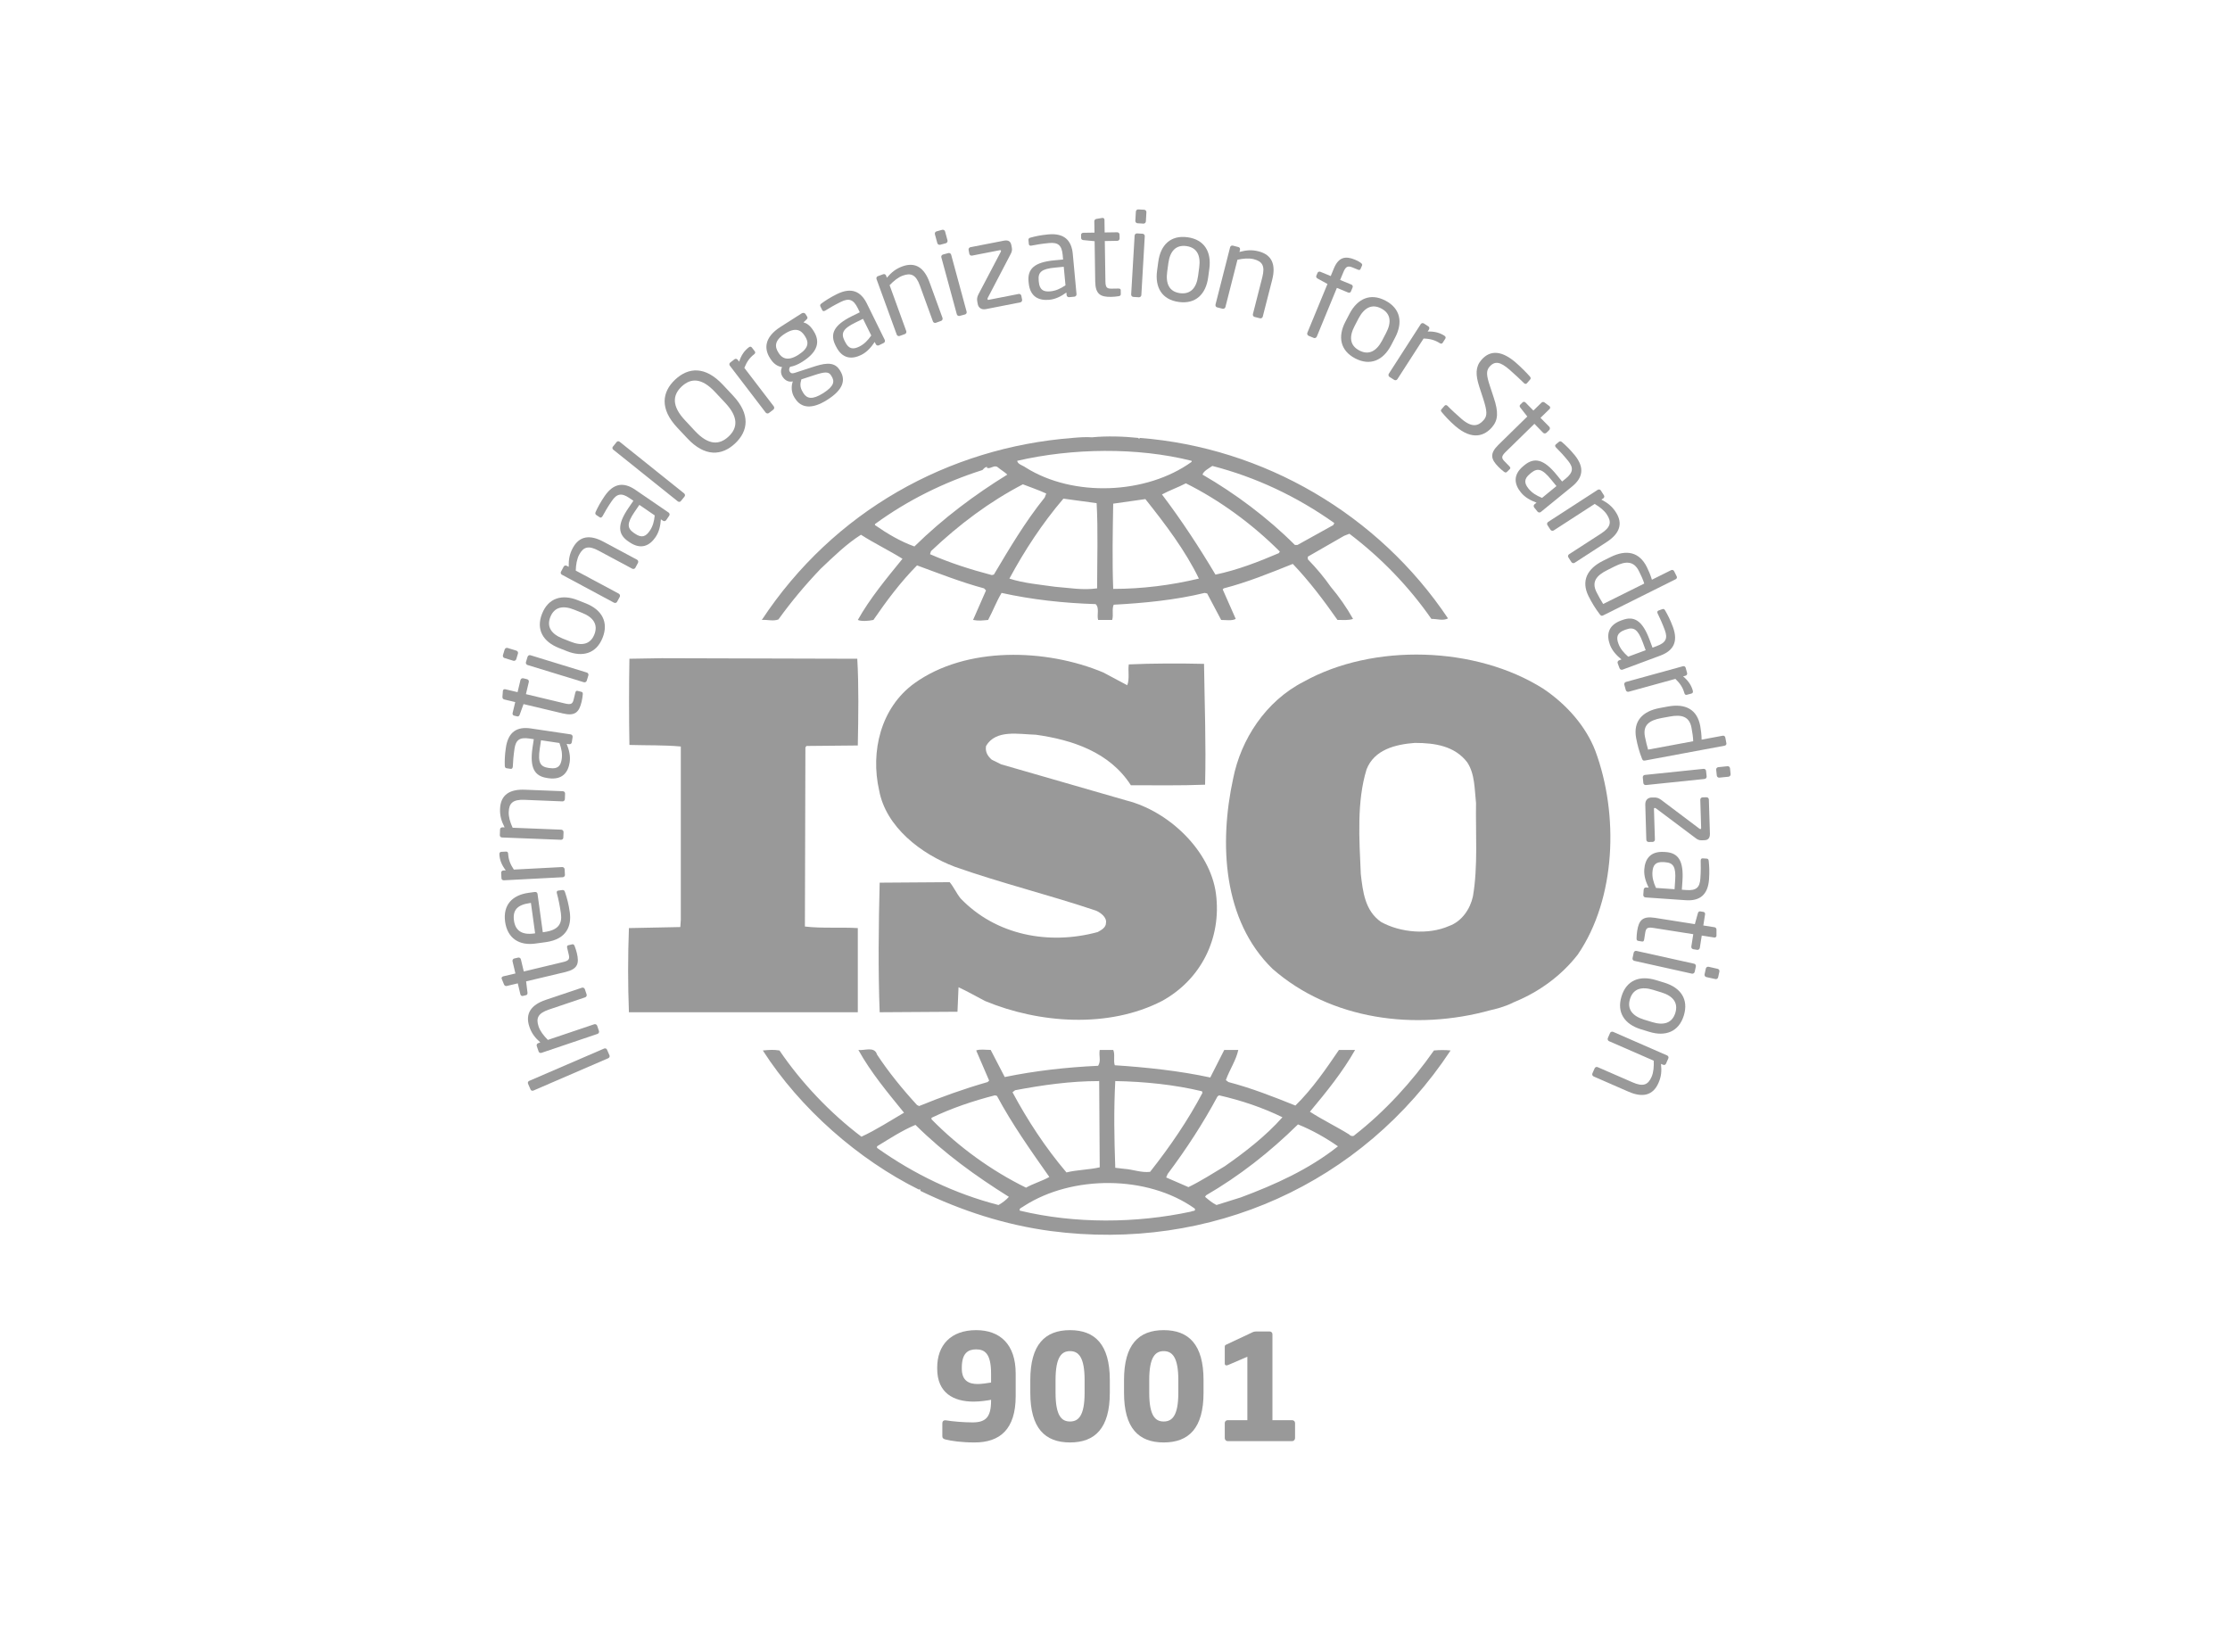 <svg width="108" height="80" viewBox="0 0 108 80" fill="none" xmlns="http://www.w3.org/2000/svg">
<mask id="mask0_555_872" style="mask-type:luminance" maskUnits="userSpaceOnUse" x="0" y="0" width="108" height="80">
<path d="M0.667 0H107.334V80H0.667V0Z" fill="white"/>
</mask>
<g mask="url(#mask0_555_872)">
<path d="M71.334 43.414C71.207 44.007 70.806 44.624 70.176 44.847C69.172 45.289 67.815 45.167 66.885 44.65C66.105 44.105 66.005 43.193 65.904 42.328C65.828 40.625 65.705 38.822 66.182 37.264C66.556 36.299 67.587 36.051 68.519 35.979C69.5 35.979 70.452 36.128 71.058 36.918C71.435 37.485 71.411 38.227 71.485 38.894C71.459 40.301 71.585 41.98 71.334 43.414ZM77.267 36.375C76.814 35.187 75.884 34.125 74.752 33.361C71.485 31.287 66.506 31.138 63.14 33.014C61.303 33.95 60.097 35.804 59.721 37.71C59.041 40.844 59.216 44.573 61.63 46.922C64.447 49.391 68.544 49.936 72.188 48.922C72.36 48.889 72.909 48.752 73.288 48.55L73.396 48.504C74.527 48.034 75.606 47.268 76.412 46.23C78.272 43.512 78.399 39.437 77.267 36.375Z" fill="#999999"/>
<path d="M41.544 44.947C40.715 44.897 39.785 44.969 38.982 44.871L39.006 36.199L39.056 36.127L41.544 36.103C41.571 34.696 41.595 33.186 41.518 31.903L32.044 31.877L30.483 31.903C30.459 33.212 30.459 34.742 30.483 36.077C31.339 36.103 32.142 36.077 32.972 36.153V44.551L32.948 44.897L30.459 44.947C30.407 46.328 30.407 47.663 30.459 49.023H41.544V44.947Z" fill="#999999"/>
<path d="M60.097 57.989L58.916 58.359C58.714 58.261 58.539 58.112 58.362 57.963L58.412 57.888C60.021 56.952 61.479 55.814 62.862 54.455C63.54 54.726 64.195 55.098 64.799 55.516C63.392 56.633 61.757 57.37 60.097 57.989ZM57.684 58.678C55.02 59.25 52.052 59.272 49.389 58.631C49.338 58.508 49.513 58.482 49.59 58.41C51.927 56.902 55.572 56.902 57.861 58.53C57.935 58.678 57.734 58.631 57.684 58.678ZM48.358 58.359C46.246 57.814 44.285 56.875 42.475 55.592V55.516C43.079 55.148 43.683 54.752 44.335 54.478C45.769 55.891 47.25 56.952 48.861 57.963C48.734 58.112 48.533 58.261 48.358 58.359ZM45.114 54.135C46.097 53.664 47.126 53.317 48.181 53.047L48.283 53.074C49.01 54.433 49.916 55.716 50.82 57C50.47 57.199 50.041 57.319 49.691 57.519C48.032 56.704 46.447 55.566 45.114 54.208V54.135ZM49.163 52.8C50.47 52.553 51.827 52.356 53.234 52.356L53.26 56.534C52.731 56.654 52.153 56.654 51.649 56.781C50.619 55.566 49.765 54.258 49.036 52.898L49.163 52.8ZM54.013 52.356C55.447 52.382 56.881 52.531 58.211 52.85L58.237 52.925C57.535 54.258 56.653 55.545 55.699 56.753C55.27 56.803 54.869 56.633 54.442 56.606L54.013 56.556C53.963 55.098 53.937 53.814 54.013 52.356ZM58.966 53.098L59.041 53.047C60.124 53.294 61.153 53.641 62.109 54.109C61.303 55.021 60.273 55.814 59.319 56.479C58.741 56.825 58.161 57.199 57.557 57.492L56.478 57.024L56.552 56.853C57.458 55.643 58.264 54.406 58.966 53.098ZM69.447 50.874C68.392 52.382 67.06 53.84 65.604 54.973C65.552 55.05 65.4 55.021 65.353 54.95C64.722 54.555 64.044 54.234 63.44 53.84C64.245 52.877 65.024 51.914 65.628 50.848H64.847C64.221 51.765 63.567 52.728 62.737 53.542C61.63 53.098 60.625 52.702 59.494 52.404L59.369 52.31C59.544 51.811 59.87 51.343 59.971 50.848H59.292L58.614 52.183C57.132 51.861 55.497 51.688 53.989 51.59C53.913 51.369 54.013 51.047 53.913 50.848H53.26C53.208 51.146 53.335 51.369 53.184 51.616C51.626 51.688 50.118 51.861 48.66 52.161L47.979 50.848C47.73 50.848 47.452 50.8 47.277 50.874L47.905 52.332L47.83 52.404C46.697 52.728 45.594 53.124 44.513 53.566L44.412 53.516C43.707 52.75 43.029 51.914 42.475 51.073C42.35 50.651 41.847 50.898 41.571 50.848C42.173 51.936 42.978 52.898 43.782 53.888C43.103 54.284 42.427 54.726 41.72 55.05C40.212 53.912 38.807 52.43 37.75 50.874C37.448 50.826 37.248 50.848 36.944 50.874C38.754 53.691 41.571 56.16 44.513 57.617C44.513 57.617 44.513 57.595 44.539 57.595C44.561 57.595 44.611 57.641 44.561 57.667C46.548 58.631 48.66 59.322 50.897 59.62C58.614 60.631 65.98 57.348 70.253 50.874C70.03 50.848 69.699 50.848 69.447 50.874Z" fill="#999999"/>
<path d="M42.375 25.381C43.959 24.222 45.719 23.357 47.579 22.764C47.656 22.687 47.704 22.615 47.805 22.615V22.665C48.006 22.713 48.157 22.49 48.332 22.637C48.483 22.764 48.66 22.862 48.785 22.985C47.227 23.946 45.693 25.084 44.285 26.465C43.607 26.222 42.979 25.85 42.375 25.43V25.381ZM57.711 22.317V22.368C55.522 23.946 51.978 24.095 49.667 22.637C49.538 22.538 49.289 22.49 49.262 22.317C51.928 21.702 55.069 21.652 57.711 22.317ZM58.715 22.565C60.827 23.11 62.812 24.046 64.622 25.331L64.572 25.43L62.838 26.392H62.712C61.381 25.062 59.823 23.902 58.238 22.985C58.288 22.812 58.54 22.687 58.715 22.565ZM61.934 26.789C60.952 27.207 59.945 27.603 58.866 27.828C58.087 26.52 57.233 25.211 56.275 23.946C56.627 23.753 57.056 23.604 57.432 23.407C59.07 24.222 60.652 25.381 61.983 26.712L61.934 26.789ZM53.913 28.52C53.863 27.207 53.889 25.751 53.913 24.392C54.416 24.32 54.968 24.244 55.471 24.171C56.452 25.403 57.408 26.668 58.063 28.021C56.704 28.345 55.32 28.52 53.913 28.52ZM53.134 28.494C52.431 28.592 51.803 28.472 51.096 28.417C50.42 28.319 49.564 28.246 48.886 28.021C49.615 26.668 50.471 25.357 51.501 24.149L53.11 24.368C53.184 25.651 53.134 27.134 53.134 28.494ZM48.133 27.828L48.032 27.85C47.002 27.581 45.995 27.257 45.041 26.839L45.089 26.69C46.472 25.381 47.929 24.294 49.538 23.455C49.917 23.604 50.293 23.727 50.67 23.902L50.595 24.095C49.639 25.283 48.886 26.565 48.133 27.828ZM37.7 29.999C38.304 29.159 38.983 28.345 39.736 27.555C40.388 26.938 40.992 26.344 41.697 25.898C42.351 26.318 43.08 26.668 43.708 27.062C42.928 28.021 42.125 28.988 41.545 30.024C41.72 30.1 42.049 30.076 42.3 30.024C42.928 29.111 43.607 28.196 44.412 27.382C45.492 27.778 46.548 28.196 47.656 28.494L47.754 28.592L47.126 30.024C47.404 30.076 47.579 30.05 47.855 30.024C48.081 29.605 48.255 29.137 48.507 28.715C49.967 29.038 51.501 29.209 53.06 29.257C53.261 29.433 53.11 29.802 53.184 30.024H53.863C53.937 29.78 53.839 29.505 53.937 29.286C55.397 29.209 56.929 29.06 58.341 28.715L58.463 28.741L59.142 30.024C59.37 30.024 59.669 30.076 59.847 29.973L59.216 28.544L59.269 28.494C60.422 28.196 61.506 27.752 62.611 27.31C63.392 28.124 64.119 29.087 64.775 30.024C65.051 30.024 65.327 30.05 65.528 29.973C65.226 29.433 64.848 28.89 64.447 28.417C64.119 27.949 63.769 27.531 63.339 27.086V26.959L65.099 25.948L65.353 25.85C66.885 27.01 68.242 28.417 69.323 29.973C69.625 29.973 69.877 30.076 70.129 29.951C66.758 24.913 61.203 21.674 55.198 21.208L55.172 21.256L55.121 21.208C54.443 21.136 53.611 21.107 52.882 21.179C52.607 21.157 52.28 21.179 51.952 21.208C45.92 21.674 40.366 24.764 36.895 30.024C37.146 29.999 37.448 30.1 37.7 29.999Z" fill="#999999"/>
<path d="M53.161 45.14C50.797 45.783 48.232 45.293 46.523 43.512C46.323 43.265 46.197 42.971 45.995 42.724L42.603 42.748C42.55 44.748 42.526 47.046 42.603 49.023L46.371 48.999L46.422 47.813C46.851 48.009 47.278 48.257 47.705 48.478C50.32 49.566 53.686 49.813 56.275 48.478C58.162 47.443 59.168 45.442 58.89 43.288C58.615 41.192 56.603 39.288 54.568 38.771L48.484 37.016L48.033 36.793C47.831 36.622 47.705 36.401 47.755 36.127C48.232 35.313 49.339 35.561 50.169 35.583C51.928 35.83 53.738 36.423 54.769 38.029C55.875 38.029 57.157 38.051 58.363 38.003C58.413 35.979 58.341 34.202 58.312 32.151C57.181 32.124 55.798 32.124 54.669 32.177C54.618 32.47 54.717 32.888 54.592 33.186L53.436 32.569C50.67 31.409 46.798 31.286 44.286 33.09C42.651 34.274 42.15 36.401 42.577 38.277C42.903 40.054 44.612 41.363 46.247 41.98C48.484 42.77 50.821 43.341 53.086 44.105C53.312 44.205 53.611 44.429 53.563 44.7C53.563 44.919 53.336 45.046 53.161 45.14Z" fill="#999999"/>
<path d="M29.396 50.831L29.519 51.113C29.541 51.166 29.512 51.227 29.455 51.251L25.833 52.816C25.78 52.837 25.719 52.822 25.695 52.765L25.573 52.483C25.551 52.43 25.573 52.371 25.63 52.347L29.254 50.783C29.304 50.761 29.372 50.774 29.396 50.831Z" fill="#999999"/>
<path d="M28.324 47.905L28.409 48.158C28.429 48.217 28.398 48.282 28.339 48.301L26.588 48.892C26.052 49.074 25.949 49.31 26.085 49.715C26.159 49.938 26.33 50.159 26.533 50.363L28.779 49.605C28.831 49.586 28.901 49.616 28.921 49.675L29.009 49.936C29.026 49.988 28.996 50.052 28.937 50.072L26.225 50.989C26.166 51.008 26.105 50.982 26.085 50.923L25.995 50.658C25.976 50.599 26.008 50.54 26.067 50.52L26.168 50.485C25.903 50.249 25.743 50.037 25.638 49.723C25.422 49.084 25.724 48.664 26.431 48.424L28.182 47.835C28.238 47.815 28.304 47.846 28.324 47.905Z" fill="#999999"/>
<path d="M27.827 45.81C27.868 45.915 27.914 46.055 27.938 46.158C28.056 46.661 27.984 46.931 27.384 47.075L25.48 47.528L25.546 48.07C25.555 48.132 25.533 48.184 25.472 48.198L25.325 48.233C25.266 48.248 25.218 48.213 25.202 48.154L25.076 47.624L24.542 47.751C24.487 47.764 24.434 47.736 24.41 47.679L24.299 47.406C24.297 47.401 24.297 47.394 24.294 47.39C24.283 47.346 24.314 47.298 24.369 47.285L24.962 47.145L24.822 46.554C24.809 46.495 24.846 46.434 24.905 46.42L25.091 46.377C25.15 46.361 25.211 46.398 25.227 46.46L25.367 47.049L27.268 46.593C27.568 46.524 27.595 46.436 27.542 46.217L27.47 45.913C27.452 45.837 27.465 45.793 27.52 45.779L27.711 45.734C27.759 45.722 27.798 45.742 27.827 45.81Z" fill="#999999"/>
<path d="M25.663 43.735C25.034 43.822 24.824 44.094 24.892 44.584C24.958 45.061 25.266 45.291 25.866 45.208L25.916 45.201L25.713 43.729L25.663 43.735ZM26.032 43.288L26.288 45.149L26.367 45.138C27.028 45.046 27.236 44.753 27.166 44.241C27.122 43.919 27.041 43.51 26.969 43.26C26.967 43.249 26.965 43.242 26.965 43.232C26.958 43.188 26.973 43.14 27.03 43.133L27.218 43.106C27.291 43.096 27.332 43.113 27.361 43.199C27.466 43.507 27.543 43.809 27.595 44.181C27.683 44.82 27.468 45.483 26.435 45.628L25.934 45.696C25.139 45.808 24.575 45.438 24.463 44.643C24.352 43.831 24.805 43.35 25.595 43.24L25.894 43.199C25.967 43.19 26.021 43.221 26.032 43.288Z" fill="#999999"/>
<path d="M24.611 41.354C24.625 41.612 24.703 41.843 24.885 42.114L27.229 41.991C27.284 41.989 27.343 42.037 27.345 42.098L27.36 42.372C27.363 42.429 27.314 42.481 27.253 42.484L24.401 42.633C24.34 42.635 24.287 42.593 24.285 42.532L24.272 42.269C24.268 42.208 24.316 42.16 24.377 42.157L24.495 42.151C24.285 41.882 24.198 41.628 24.185 41.376C24.183 41.297 24.213 41.258 24.281 41.254L24.509 41.243C24.57 41.238 24.607 41.276 24.611 41.354Z" fill="#999999"/>
<path d="M27.367 38.434L27.357 38.703C27.354 38.765 27.302 38.813 27.24 38.811L25.4 38.736C24.835 38.714 24.654 38.898 24.638 39.323C24.627 39.557 24.706 39.824 24.827 40.087L27.186 40.181C27.24 40.183 27.295 40.236 27.293 40.297L27.282 40.57C27.28 40.627 27.227 40.675 27.166 40.671L24.314 40.559C24.253 40.557 24.205 40.509 24.207 40.448L24.218 40.168C24.22 40.106 24.273 40.065 24.334 40.067L24.439 40.071C24.279 39.756 24.205 39.502 24.218 39.172C24.244 38.5 24.675 38.215 25.42 38.246L27.258 38.318C27.321 38.32 27.37 38.373 27.367 38.434Z" fill="#999999"/>
<path d="M26.202 35.851L26.141 36.261C26.042 36.93 26.165 37.13 26.558 37.189L26.624 37.197C27.023 37.257 27.156 37.086 27.204 36.764C27.241 36.508 27.198 36.269 27.093 35.983L26.202 35.851ZM27.732 35.692L27.692 35.948C27.684 36.009 27.627 36.05 27.565 36.042L27.443 36.024C27.559 36.313 27.636 36.606 27.59 36.917C27.52 37.388 27.25 37.788 26.558 37.688L26.491 37.677C25.893 37.589 25.646 37.195 25.79 36.208L25.852 35.799L25.631 35.766C25.164 35.698 24.981 35.834 24.917 36.265C24.863 36.626 24.847 36.895 24.836 37.121C24.834 37.132 24.834 37.136 24.832 37.147C24.823 37.197 24.799 37.245 24.729 37.235L24.534 37.206C24.473 37.197 24.447 37.153 24.447 37.075C24.44 36.841 24.444 36.58 24.501 36.204C24.615 35.435 25.049 35.182 25.703 35.278L27.636 35.565C27.697 35.574 27.74 35.63 27.732 35.692Z" fill="#999999"/>
<path d="M28.225 33.624C28.216 33.735 28.192 33.88 28.168 33.985C28.047 34.486 27.859 34.694 27.26 34.552L25.355 34.099L25.169 34.613C25.15 34.672 25.108 34.707 25.047 34.694L24.9 34.659C24.839 34.644 24.813 34.591 24.826 34.532L24.953 34.002L24.419 33.875C24.364 33.862 24.329 33.812 24.333 33.751L24.355 33.458C24.358 33.451 24.36 33.447 24.36 33.44C24.37 33.396 24.419 33.368 24.471 33.381L25.066 33.521L25.207 32.932C25.222 32.873 25.283 32.836 25.342 32.849L25.528 32.895C25.587 32.908 25.625 32.969 25.611 33.029L25.471 33.617L27.373 34.072C27.673 34.142 27.737 34.077 27.787 33.858L27.861 33.554C27.879 33.477 27.91 33.444 27.964 33.458L28.155 33.504C28.205 33.514 28.231 33.549 28.225 33.624Z" fill="#999999"/>
<path d="M28.495 32.711L28.416 32.967C28.398 33.026 28.335 33.059 28.276 33.041L25.546 32.205C25.487 32.186 25.455 32.124 25.472 32.065L25.551 31.807C25.571 31.748 25.632 31.715 25.691 31.733L28.42 32.571C28.479 32.588 28.514 32.652 28.495 32.711ZM25.085 31.652L25.002 31.925C24.982 31.984 24.921 32.017 24.861 32L24.433 31.868C24.373 31.851 24.341 31.787 24.358 31.728L24.441 31.455C24.461 31.396 24.522 31.363 24.581 31.38L25.01 31.511C25.07 31.531 25.102 31.592 25.085 31.652Z" fill="#999999"/>
<path d="M27.8 29.524C27.271 29.312 26.848 29.391 26.654 29.879C26.461 30.363 26.708 30.708 27.245 30.923L27.639 31.078C28.168 31.291 28.59 31.216 28.785 30.728C28.976 30.244 28.731 29.894 28.194 29.682L27.8 29.524ZM29.184 30.888C28.879 31.652 28.221 31.84 27.457 31.536L27.063 31.38C26.297 31.076 25.949 30.485 26.253 29.721C26.557 28.957 27.218 28.763 27.982 29.067L28.378 29.224C29.142 29.529 29.488 30.124 29.184 30.888Z" fill="#999999"/>
<path d="M30.898 27.259L30.771 27.496C30.743 27.551 30.673 27.57 30.62 27.542L28.994 26.671C28.495 26.401 28.252 26.489 28.051 26.863C27.939 27.071 27.893 27.347 27.884 27.634L29.97 28.752C30.018 28.778 30.045 28.851 30.016 28.905L29.885 29.146C29.859 29.196 29.791 29.216 29.736 29.188L27.217 27.835C27.162 27.807 27.138 27.743 27.169 27.688L27.3 27.441C27.331 27.389 27.396 27.371 27.449 27.402L27.543 27.452C27.536 27.098 27.582 26.835 27.738 26.544C28.055 25.951 28.569 25.883 29.226 26.235L30.852 27.106C30.907 27.137 30.927 27.205 30.898 27.259Z" fill="#999999"/>
<path d="M30.965 24.451L30.731 24.792C30.35 25.35 30.372 25.584 30.7 25.81L30.755 25.847C31.088 26.075 31.282 25.978 31.466 25.709C31.613 25.497 31.679 25.265 31.709 24.961L30.965 24.451ZM32.409 24.978L32.263 25.191C32.228 25.241 32.158 25.254 32.108 25.219L32.007 25.151C31.985 25.46 31.924 25.758 31.746 26.016C31.477 26.41 31.059 26.652 30.481 26.256L30.427 26.219C29.928 25.878 29.877 25.416 30.442 24.593L30.676 24.252L30.49 24.125C30.103 23.86 29.877 23.901 29.63 24.263C29.424 24.562 29.291 24.797 29.184 24.994C29.177 25.002 29.175 25.007 29.168 25.015C29.14 25.057 29.096 25.09 29.037 25.048L28.875 24.939C28.825 24.904 28.818 24.851 28.853 24.781C28.951 24.569 29.07 24.339 29.284 24.024C29.724 23.383 30.223 23.346 30.768 23.72L32.381 24.823C32.431 24.858 32.445 24.928 32.409 24.978Z" fill="#999999"/>
<path d="M33.156 24.042L32.972 24.27C32.937 24.314 32.871 24.318 32.823 24.279L29.702 21.779C29.658 21.744 29.643 21.683 29.68 21.635L29.864 21.407C29.899 21.363 29.96 21.357 30.009 21.394L33.13 23.893C33.173 23.929 33.193 23.994 33.156 24.042Z" fill="#999999"/>
<path d="M34.63 18.984C33.987 18.297 33.464 18.297 33.015 18.717C32.569 19.135 32.529 19.665 33.173 20.352L33.665 20.88C34.309 21.565 34.836 21.563 35.287 21.14C35.731 20.724 35.769 20.197 35.125 19.512L34.63 18.984ZM35.6 21.477C34.959 22.077 34.14 22.138 33.291 21.232L32.796 20.705C31.945 19.796 32.059 18.984 32.7 18.383C33.343 17.781 34.157 17.724 35.007 18.632L35.502 19.16C36.351 20.066 36.241 20.875 35.6 21.477Z" fill="#999999"/>
<path d="M36.52 17.161C36.314 17.319 36.17 17.513 36.049 17.817L37.474 19.68C37.509 19.724 37.502 19.8 37.454 19.837L37.235 20.004C37.192 20.039 37.122 20.028 37.082 19.98L35.349 17.713C35.309 17.664 35.316 17.597 35.364 17.559L35.572 17.399C35.623 17.362 35.688 17.373 35.725 17.424L35.797 17.516C35.9 17.192 36.06 16.977 36.261 16.824C36.323 16.776 36.375 16.778 36.415 16.833L36.555 17.014C36.592 17.062 36.581 17.113 36.52 17.161Z" fill="#999999"/>
<path d="M40.242 18.172C40.124 17.986 39.925 18.008 39.432 18.17L38.811 18.373C38.749 18.579 38.73 18.756 38.887 19.001L38.913 19.045C39.082 19.308 39.342 19.373 39.868 19.041C40.406 18.697 40.432 18.467 40.266 18.209L40.242 18.172ZM38.971 16.259C38.791 15.977 38.522 15.837 38.012 16.16C37.482 16.498 37.528 16.808 37.697 17.073L37.721 17.11C37.852 17.318 38.121 17.531 38.664 17.185C39.174 16.861 39.176 16.581 38.995 16.298L38.971 16.259ZM39.06 15.473L38.911 15.613C39.054 15.65 39.218 15.742 39.382 15.998L39.406 16.036C39.736 16.554 39.599 17.047 38.872 17.511C38.623 17.671 38.437 17.734 38.264 17.765C38.209 17.854 38.204 17.931 38.248 18.001C38.301 18.082 38.364 18.099 38.491 18.058L39.31 17.791C39.846 17.614 40.376 17.463 40.658 17.907L40.682 17.944C40.971 18.397 40.846 18.868 40.071 19.36C39.327 19.837 38.802 19.765 38.509 19.303L38.48 19.26C38.312 18.997 38.316 18.688 38.397 18.472L38.353 18.478C38.161 18.509 37.997 18.395 37.903 18.248L37.9 18.244C37.817 18.117 37.793 17.94 37.876 17.78C37.642 17.739 37.463 17.614 37.309 17.373L37.285 17.334C37.018 16.913 36.99 16.349 37.802 15.83L38.835 15.171C38.892 15.136 38.973 15.149 39.01 15.206L39.086 15.329C39.126 15.39 39.106 15.43 39.06 15.473Z" fill="#999999"/>
<path d="M41.796 15.441L41.424 15.623C40.815 15.922 40.723 16.139 40.898 16.496L40.929 16.555C41.106 16.918 41.325 16.929 41.616 16.785C41.848 16.671 42.019 16.498 42.196 16.248L41.796 15.441ZM42.798 16.61L42.566 16.723C42.511 16.75 42.444 16.728 42.417 16.671L42.362 16.561C42.19 16.82 41.991 17.049 41.708 17.19C41.281 17.4 40.798 17.406 40.489 16.778L40.459 16.719C40.191 16.176 40.373 15.747 41.268 15.307L41.64 15.124L41.542 14.922C41.332 14.5 41.115 14.425 40.723 14.62C40.397 14.78 40.165 14.92 39.975 15.038C39.964 15.045 39.96 15.047 39.949 15.051C39.903 15.073 39.85 15.082 39.819 15.016L39.732 14.839C39.704 14.784 39.725 14.736 39.791 14.692C39.979 14.554 40.196 14.41 40.537 14.242C41.235 13.898 41.691 14.11 41.984 14.703L42.848 16.459C42.877 16.513 42.853 16.581 42.798 16.61Z" fill="#999999"/>
<path d="M45.579 15.541L45.325 15.633C45.268 15.653 45.202 15.624 45.182 15.566L44.552 13.834C44.36 13.302 44.121 13.204 43.721 13.348C43.499 13.429 43.283 13.604 43.084 13.812L43.891 16.036C43.911 16.089 43.882 16.159 43.826 16.178L43.567 16.272C43.515 16.292 43.449 16.261 43.429 16.204L42.451 13.517C42.431 13.46 42.455 13.397 42.512 13.377L42.777 13.28C42.834 13.259 42.893 13.291 42.915 13.348L42.952 13.449C43.182 13.18 43.39 13.016 43.701 12.902C44.333 12.672 44.76 12.965 45.016 13.666L45.646 15.397C45.666 15.456 45.635 15.52 45.579 15.541Z" fill="#999999"/>
<path d="M46.737 15.229L46.476 15.299C46.417 15.316 46.356 15.279 46.339 15.22L45.59 12.464C45.572 12.405 45.608 12.344 45.669 12.327L45.927 12.257C45.986 12.241 46.047 12.276 46.065 12.335L46.813 15.091C46.831 15.15 46.796 15.213 46.737 15.229ZM45.809 11.78L45.533 11.854C45.474 11.869 45.411 11.834 45.395 11.775L45.277 11.342C45.262 11.283 45.297 11.221 45.356 11.206L45.632 11.129C45.691 11.114 45.754 11.149 45.77 11.208L45.888 11.642C45.903 11.701 45.868 11.762 45.809 11.78Z" fill="#999999"/>
<path d="M49.413 14.644L47.75 14.97C47.514 15.016 47.385 14.887 47.354 14.732L47.334 14.626C47.304 14.473 47.321 14.384 47.391 14.246L48.466 12.199C48.472 12.182 48.481 12.162 48.479 12.147C48.474 12.123 48.459 12.11 48.415 12.118L47.078 12.379C47.017 12.392 46.958 12.352 46.945 12.291L46.91 12.103C46.897 12.044 46.938 11.985 46.997 11.972L48.617 11.656C48.842 11.611 48.945 11.7 48.978 11.864L49.004 11.998C49.026 12.112 49.004 12.204 48.936 12.324L47.842 14.418C47.825 14.445 47.822 14.469 47.827 14.486C47.831 14.513 47.84 14.528 47.879 14.521L49.333 14.237C49.394 14.224 49.453 14.265 49.464 14.325L49.501 14.513C49.512 14.572 49.473 14.633 49.413 14.644Z" fill="#999999"/>
<path d="M51.518 12.919L51.107 12.959C50.431 13.02 50.267 13.186 50.304 13.583L50.31 13.65C50.347 14.051 50.547 14.139 50.868 14.11C51.125 14.086 51.348 13.987 51.602 13.817L51.518 12.919ZM52.035 14.368L51.777 14.392C51.715 14.397 51.661 14.351 51.656 14.29L51.645 14.167C51.392 14.349 51.125 14.491 50.812 14.519C50.337 14.563 49.884 14.397 49.82 13.701L49.813 13.633C49.759 13.031 50.081 12.698 51.074 12.607L51.486 12.569L51.466 12.346C51.422 11.878 51.247 11.731 50.812 11.77C50.448 11.803 50.183 11.852 49.962 11.893C49.951 11.895 49.945 11.895 49.934 11.897C49.884 11.902 49.833 11.889 49.827 11.816L49.809 11.622C49.803 11.56 49.838 11.523 49.916 11.506C50.14 11.444 50.394 11.387 50.772 11.352C51.547 11.282 51.895 11.643 51.956 12.3L52.136 14.246C52.14 14.307 52.096 14.362 52.035 14.368Z" fill="#999999"/>
<path d="M54.182 14.344C54.068 14.362 53.924 14.377 53.816 14.377C53.3 14.386 53.053 14.254 53.042 13.637L53.013 11.681L52.468 11.628C52.407 11.622 52.361 11.589 52.359 11.527L52.356 11.377C52.356 11.315 52.4 11.276 52.462 11.274L53.007 11.265L52.998 10.716C52.998 10.661 53.035 10.615 53.096 10.602L53.387 10.554H53.405C53.451 10.551 53.49 10.591 53.49 10.648L53.499 11.258L54.105 11.249C54.166 11.247 54.219 11.298 54.219 11.359L54.224 11.549C54.224 11.611 54.173 11.663 54.112 11.663L53.506 11.674L53.536 13.631C53.541 13.939 53.62 13.983 53.845 13.979L54.158 13.974C54.236 13.972 54.276 13.994 54.278 14.051L54.28 14.248C54.28 14.298 54.254 14.331 54.182 14.344Z" fill="#999999"/>
<path d="M55.376 10.829L55.09 10.812C55.029 10.81 54.982 10.755 54.985 10.694L55.011 10.247C55.015 10.186 55.068 10.138 55.129 10.142L55.416 10.158C55.477 10.162 55.523 10.214 55.521 10.276L55.495 10.724C55.49 10.786 55.438 10.834 55.376 10.829ZM55.157 14.397L54.889 14.379C54.827 14.377 54.781 14.322 54.783 14.261L54.95 11.409C54.954 11.348 55.007 11.302 55.068 11.304L55.337 11.32C55.398 11.324 55.445 11.377 55.442 11.44L55.276 14.29C55.272 14.353 55.219 14.399 55.157 14.397Z" fill="#999999"/>
<path d="M58.079 12.948C58.155 12.381 57.978 11.989 57.455 11.917C56.939 11.849 56.663 12.173 56.584 12.744L56.527 13.167C56.45 13.734 56.623 14.125 57.146 14.198C57.663 14.265 57.945 13.941 58.022 13.37L58.079 12.948ZM57.089 14.624C56.271 14.513 55.927 13.917 56.039 13.101L56.096 12.679C56.205 11.862 56.695 11.379 57.512 11.49C58.331 11.602 58.678 12.197 58.569 13.013L58.512 13.436C58.4 14.252 57.906 14.736 57.089 14.624Z" fill="#999999"/>
<path d="M61.02 15.414L60.76 15.349C60.699 15.334 60.664 15.273 60.679 15.211L61.135 13.423C61.275 12.874 61.133 12.659 60.719 12.552C60.491 12.495 60.213 12.517 59.931 12.578L59.347 14.872C59.333 14.927 59.27 14.968 59.211 14.953L58.944 14.885C58.889 14.872 58.854 14.81 58.867 14.751L59.574 11.978C59.589 11.917 59.646 11.88 59.706 11.895L59.977 11.965C60.038 11.978 60.069 12.04 60.053 12.099L60.027 12.202C60.368 12.11 60.633 12.09 60.955 12.173C61.607 12.34 61.798 12.821 61.614 13.546L61.156 15.334C61.141 15.393 61.08 15.43 61.02 15.414Z" fill="#999999"/>
<path d="M65.77 13.062L65.52 12.959C65.278 12.858 65.175 12.9 65.059 13.184L64.903 13.559L65.448 13.782C65.505 13.806 65.529 13.865 65.508 13.917L65.424 14.119C65.402 14.171 65.348 14.189 65.291 14.167L64.746 13.942L63.772 16.305C63.75 16.356 63.682 16.389 63.63 16.367L63.376 16.262C63.319 16.24 63.295 16.167 63.315 16.117L64.29 13.753L63.811 13.489C63.756 13.46 63.73 13.408 63.75 13.355L63.809 13.215C63.831 13.165 63.888 13.14 63.945 13.162L64.448 13.37L64.601 12.998C64.831 12.442 65.168 12.388 65.623 12.576C65.764 12.635 65.84 12.683 65.901 12.727C65.952 12.766 65.985 12.804 65.967 12.852L65.894 13.022C65.873 13.079 65.827 13.084 65.77 13.062Z" fill="#999999"/>
<path d="M67.132 16.119C67.397 15.614 67.362 15.185 66.895 14.94C66.436 14.699 66.066 14.909 65.796 15.419L65.6 15.797C65.335 16.303 65.365 16.73 65.832 16.973C66.291 17.216 66.665 17.006 66.935 16.496L67.132 16.119ZM65.63 17.356C64.901 16.973 64.781 16.297 65.164 15.568L65.361 15.191C65.744 14.463 66.368 14.176 67.097 14.559C67.826 14.94 67.95 15.618 67.567 16.347L67.37 16.726C66.987 17.454 66.359 17.737 65.63 17.356Z" fill="#999999"/>
<path d="M69.719 16.614C69.503 16.476 69.271 16.404 68.945 16.395L67.675 18.365C67.645 18.411 67.573 18.433 67.522 18.398L67.29 18.251C67.244 18.221 67.229 18.151 67.262 18.098L68.805 15.701C68.84 15.649 68.903 15.632 68.956 15.664L69.177 15.807C69.229 15.839 69.238 15.907 69.205 15.958L69.142 16.056C69.483 16.043 69.739 16.122 69.95 16.257C70.015 16.299 70.03 16.349 69.995 16.406L69.871 16.599C69.838 16.651 69.785 16.658 69.719 16.614Z" fill="#999999"/>
<path d="M70.481 20.634C70.185 20.378 69.99 20.157 69.829 19.966C69.767 19.892 69.774 19.868 69.813 19.82L69.96 19.651C70.002 19.605 70.052 19.612 70.091 19.645C70.096 19.649 70.1 19.654 70.104 19.656C70.284 19.842 70.586 20.117 70.781 20.286C71.291 20.726 71.602 20.638 71.858 20.341C72.041 20.131 72.02 19.905 71.84 19.334L71.643 18.73C71.459 18.154 71.451 17.771 71.744 17.432C72.186 16.918 72.759 16.999 73.405 17.555C73.654 17.771 73.959 18.078 74.099 18.242C74.134 18.288 74.144 18.334 74.107 18.378L73.95 18.559C73.915 18.601 73.862 18.601 73.821 18.566C73.816 18.561 73.816 18.561 73.812 18.557C73.634 18.384 73.35 18.115 73.105 17.903C72.667 17.526 72.4 17.458 72.133 17.767C71.961 17.968 71.998 18.207 72.153 18.68L72.341 19.251C72.58 19.966 72.554 20.349 72.26 20.689C71.91 21.096 71.317 21.354 70.481 20.634Z" fill="#999999"/>
<path d="M72.841 22.849C72.751 22.781 72.642 22.685 72.567 22.608C72.206 22.241 72.132 21.971 72.572 21.54L73.968 20.172L73.631 19.741C73.591 19.695 73.585 19.638 73.629 19.595L73.738 19.489C73.782 19.445 73.841 19.452 73.883 19.496L74.263 19.883L74.655 19.5C74.695 19.461 74.756 19.456 74.806 19.494L75.043 19.671C75.045 19.673 75.049 19.678 75.053 19.682C75.084 19.715 75.084 19.77 75.045 19.809L74.607 20.236L75.032 20.667C75.073 20.711 75.073 20.783 75.03 20.827L74.894 20.96C74.85 21.002 74.778 21.002 74.734 20.958L74.312 20.525L72.915 21.892C72.697 22.107 72.718 22.195 72.876 22.354L73.095 22.577C73.15 22.634 73.161 22.678 73.121 22.718L72.981 22.855C72.944 22.89 72.9 22.893 72.841 22.849Z" fill="#999999"/>
<path d="M75.38 23.541L75.118 23.222C74.691 22.694 74.459 22.653 74.152 22.902L74.1 22.946C73.787 23.2 73.824 23.414 74.03 23.668C74.192 23.867 74.398 23.997 74.682 24.113L75.38 23.541ZM74.465 24.78L74.303 24.579C74.264 24.53 74.27 24.46 74.319 24.421L74.415 24.344C74.124 24.235 73.855 24.091 73.658 23.848C73.356 23.48 73.24 23.009 73.783 22.567L73.835 22.523C74.305 22.143 74.763 22.224 75.391 22.998L75.654 23.32L75.829 23.178C76.192 22.88 76.216 22.653 75.941 22.314C75.71 22.031 75.523 21.837 75.363 21.677C75.356 21.668 75.354 21.663 75.345 21.655C75.314 21.615 75.295 21.567 75.352 21.521L75.503 21.396C75.551 21.357 75.601 21.366 75.66 21.421C75.835 21.574 76.026 21.753 76.266 22.046C76.757 22.651 76.652 23.143 76.14 23.559L74.623 24.795C74.575 24.835 74.504 24.826 74.465 24.78Z" fill="#999999"/>
<path d="M76.104 27.222L75.959 26.996C75.924 26.946 75.939 26.876 75.992 26.841L77.539 25.841C78.014 25.532 78.056 25.278 77.824 24.922C77.697 24.724 77.478 24.552 77.231 24.405L75.246 25.69C75.2 25.72 75.125 25.709 75.09 25.657L74.941 25.427C74.911 25.379 74.926 25.309 74.979 25.276L77.375 23.724C77.428 23.692 77.496 23.7 77.529 23.753L77.679 23.987C77.714 24.04 77.695 24.105 77.644 24.138L77.555 24.195C77.868 24.359 78.075 24.525 78.255 24.803C78.621 25.368 78.432 25.849 77.806 26.254L76.259 27.257C76.209 27.29 76.139 27.274 76.104 27.222Z" fill="#999999"/>
<path d="M79.632 28.262C79.58 28.08 79.455 27.818 79.374 27.658C79.129 27.166 78.744 27.159 78.208 27.426L77.849 27.606C77.301 27.877 77.074 28.186 77.321 28.68C77.404 28.851 77.542 29.089 77.643 29.251L79.632 28.262ZM77.479 29.752C77.264 29.472 77.087 29.179 76.934 28.873C76.562 28.126 76.877 27.54 77.628 27.163L77.989 26.984C78.775 26.592 79.396 26.734 79.759 27.465C79.838 27.621 79.941 27.864 80.003 28.076L80.935 27.612C80.985 27.588 81.049 27.606 81.077 27.66L81.204 27.916C81.23 27.965 81.208 28.026 81.154 28.052L77.648 29.801C77.582 29.833 77.54 29.836 77.479 29.752Z" fill="#999999"/>
<path d="M79.701 31.49L79.557 31.1C79.32 30.465 79.117 30.352 78.743 30.489L78.681 30.511C78.302 30.654 78.27 30.868 78.381 31.172C78.471 31.415 78.624 31.601 78.854 31.803L79.701 31.49ZM78.436 32.365L78.346 32.124C78.324 32.065 78.355 32.002 78.412 31.98L78.528 31.936C78.287 31.739 78.079 31.518 77.97 31.225C77.806 30.778 77.847 30.297 78.504 30.052L78.567 30.03C79.134 29.817 79.539 30.043 79.887 30.977L80.032 31.367L80.241 31.288C80.682 31.124 80.778 30.916 80.625 30.507C80.497 30.166 80.384 29.923 80.285 29.719C80.281 29.708 80.279 29.704 80.274 29.693C80.257 29.647 80.257 29.592 80.325 29.568L80.509 29.5C80.566 29.478 80.612 29.502 80.648 29.572C80.765 29.774 80.887 30.004 81.019 30.36C81.29 31.091 81.031 31.52 80.412 31.75L78.58 32.431C78.524 32.453 78.458 32.422 78.436 32.365Z" fill="#999999"/>
<path d="M81.573 33.56C81.504 33.313 81.376 33.103 81.14 32.878L78.877 33.501C78.822 33.516 78.754 33.482 78.739 33.423L78.665 33.158C78.652 33.103 78.687 33.041 78.746 33.026L81.501 32.267C81.56 32.249 81.622 32.28 81.637 32.339L81.707 32.593C81.725 32.652 81.687 32.709 81.628 32.726L81.514 32.757C81.777 32.976 81.917 33.204 81.983 33.447C82.004 33.523 81.983 33.569 81.917 33.589L81.696 33.648C81.637 33.665 81.593 33.637 81.573 33.56Z" fill="#999999"/>
<path d="M82.003 35.898C82.001 35.709 81.953 35.42 81.92 35.245C81.819 34.705 81.452 34.591 80.863 34.703L80.467 34.775C79.865 34.886 79.563 35.121 79.663 35.666C79.699 35.854 79.764 36.121 79.817 36.304L82.003 35.898ZM79.521 36.74C79.392 36.412 79.302 36.081 79.239 35.744C79.086 34.924 79.55 34.444 80.375 34.291L80.773 34.217C81.638 34.057 82.196 34.363 82.345 35.166C82.377 35.337 82.408 35.598 82.41 35.821L83.435 35.63C83.489 35.62 83.546 35.655 83.557 35.716L83.61 35.996C83.621 36.051 83.585 36.103 83.524 36.114L79.67 36.832C79.598 36.845 79.556 36.837 79.521 36.74Z" fill="#999999"/>
<path d="M83.146 37.561L83.115 37.276C83.109 37.215 83.155 37.16 83.216 37.154L83.663 37.108C83.724 37.101 83.779 37.145 83.785 37.206L83.814 37.491C83.82 37.552 83.776 37.609 83.715 37.616L83.269 37.661C83.208 37.668 83.153 37.622 83.146 37.561ZM79.588 37.922L79.561 37.653C79.555 37.591 79.598 37.537 79.66 37.53L82.503 37.235C82.564 37.228 82.619 37.272 82.625 37.333L82.654 37.602C82.66 37.664 82.615 37.718 82.553 37.725L79.712 38.02C79.651 38.027 79.594 37.983 79.588 37.922Z" fill="#999999"/>
<path d="M79.732 40.669L79.682 38.977C79.673 38.734 79.822 38.629 79.98 38.625L80.087 38.623C80.242 38.616 80.328 38.649 80.454 38.739L82.3 40.13C82.317 40.141 82.332 40.152 82.35 40.152C82.371 40.152 82.389 40.139 82.387 40.095L82.346 38.732C82.344 38.671 82.393 38.618 82.455 38.616L82.645 38.612C82.706 38.609 82.759 38.658 82.761 38.719L82.812 40.369C82.818 40.599 82.715 40.686 82.547 40.691L82.411 40.695C82.293 40.7 82.208 40.662 82.1 40.575L80.209 39.157C80.186 39.135 80.164 39.13 80.146 39.13C80.12 39.13 80.102 39.137 80.102 39.176L80.148 40.658C80.15 40.719 80.102 40.772 80.039 40.774L79.849 40.778C79.787 40.78 79.734 40.732 79.732 40.669Z" fill="#999999"/>
<path d="M81.1 43.065L81.128 42.651C81.176 41.975 81.038 41.785 80.642 41.757L80.574 41.752C80.172 41.724 80.051 41.907 80.029 42.231C80.012 42.488 80.073 42.724 80.2 43.002L81.1 43.065ZM79.585 43.341L79.605 43.083C79.609 43.021 79.662 42.975 79.723 42.98L79.845 42.989C79.71 42.709 79.611 42.421 79.633 42.109C79.666 41.631 79.904 41.212 80.603 41.26L80.671 41.264C81.275 41.307 81.55 41.68 81.481 42.676L81.452 43.089L81.675 43.105C82.146 43.137 82.319 42.989 82.349 42.551C82.376 42.187 82.371 41.918 82.365 41.693C82.367 41.682 82.367 41.675 82.367 41.664C82.371 41.614 82.391 41.566 82.463 41.57L82.66 41.583C82.721 41.587 82.752 41.629 82.756 41.711C82.78 41.942 82.796 42.2 82.77 42.581C82.715 43.358 82.301 43.643 81.64 43.597L79.69 43.462C79.629 43.457 79.581 43.402 79.585 43.341Z" fill="#999999"/>
<path d="M79.259 45.454C79.261 45.34 79.272 45.193 79.289 45.088C79.368 44.578 79.541 44.355 80.15 44.451L82.082 44.756L82.229 44.228C82.244 44.169 82.284 44.129 82.345 44.138L82.493 44.162C82.555 44.171 82.588 44.221 82.577 44.283L82.493 44.821L83.036 44.906C83.091 44.916 83.13 44.961 83.13 45.022V45.318C83.128 45.325 83.128 45.329 83.128 45.335C83.12 45.379 83.076 45.412 83.021 45.403L82.417 45.309L82.323 45.907C82.312 45.968 82.255 46.01 82.194 46.001L82.006 45.97C81.944 45.961 81.903 45.902 81.912 45.841L82.006 45.243L80.073 44.939C79.769 44.891 79.712 44.961 79.677 45.184L79.629 45.493C79.616 45.572 79.587 45.607 79.533 45.598L79.338 45.567C79.289 45.559 79.259 45.526 79.259 45.454Z" fill="#999999"/>
<path d="M82.553 47.186L82.615 46.906C82.628 46.847 82.687 46.808 82.748 46.821L83.186 46.92C83.245 46.932 83.284 46.992 83.271 47.053L83.21 47.331C83.197 47.392 83.136 47.429 83.077 47.416L82.639 47.32C82.578 47.306 82.54 47.245 82.553 47.186ZM79.065 46.4L79.122 46.138C79.135 46.077 79.196 46.039 79.255 46.053L82.046 46.672C82.107 46.685 82.144 46.744 82.131 46.806L82.074 47.068C82.061 47.127 82 47.166 81.941 47.154L79.15 46.534C79.089 46.521 79.052 46.459 79.065 46.4Z" fill="#999999"/>
<path d="M80.021 49.502C80.567 49.669 80.983 49.557 81.138 49.053C81.288 48.555 81.015 48.23 80.464 48.062L80.056 47.937C79.509 47.769 79.096 47.878 78.942 48.38C78.789 48.878 79.063 49.207 79.615 49.378L80.021 49.502ZM78.531 48.255C78.772 47.467 79.413 47.227 80.201 47.467L80.608 47.591C81.394 47.832 81.79 48.392 81.549 49.18C81.308 49.966 80.663 50.214 79.877 49.972L79.47 49.848C78.684 49.607 78.288 49.04 78.531 48.255Z" fill="#999999"/>
<path d="M77.121 51.984L77.229 51.739C77.254 51.682 77.32 51.655 77.377 51.682L79.065 52.417C79.583 52.645 79.817 52.54 79.988 52.15C80.082 51.933 80.104 51.658 80.091 51.369L77.924 50.423C77.874 50.402 77.844 50.334 77.868 50.276L77.977 50.025C77.999 49.975 78.067 49.949 78.124 49.972L80.739 51.115C80.796 51.139 80.824 51.2 80.798 51.257L80.686 51.513C80.662 51.57 80.599 51.592 80.542 51.566L80.443 51.524C80.481 51.874 80.457 52.139 80.323 52.443C80.056 53.058 79.549 53.168 78.868 52.87L77.18 52.133C77.123 52.108 77.097 52.041 77.121 51.984Z" fill="#999999"/>
<path d="M47.998 66.52C47.998 65.549 47.689 65.35 47.275 65.35C46.881 65.35 46.581 65.534 46.581 66.234V66.284C46.581 66.871 46.925 67.028 47.347 67.028C47.531 67.028 47.833 66.985 47.998 66.956V66.52ZM47.203 69.858C46.56 69.858 46.089 69.786 45.796 69.716C45.682 69.687 45.638 69.644 45.638 69.558V68.936C45.638 68.836 45.688 68.786 45.767 68.786H45.802C46.146 68.843 46.682 68.887 47.105 68.887C47.733 68.887 47.998 68.637 47.998 67.842V67.792C47.811 67.829 47.455 67.88 47.153 67.88C46.19 67.88 45.389 67.47 45.389 66.284V66.234C45.389 65.148 46.045 64.419 47.275 64.419C48.426 64.419 49.19 65.098 49.19 66.52V67.615C49.19 69.23 48.418 69.858 47.203 69.858Z" fill="#999999"/>
<path d="M52.528 66.836C52.528 65.706 52.222 65.435 51.821 65.435C51.421 65.435 51.121 65.706 51.121 66.836V67.451C51.121 68.58 51.421 68.843 51.821 68.843C52.222 68.843 52.528 68.58 52.528 67.451V66.836ZM51.821 69.858C50.607 69.858 49.898 69.165 49.898 67.451V66.836C49.898 65.12 50.607 64.419 51.821 64.419C53.036 64.419 53.749 65.12 53.749 66.836V67.451C53.749 69.165 53.036 69.858 51.821 69.858Z" fill="#999999"/>
<path d="M57.067 66.836C57.067 65.706 56.759 65.435 56.358 65.435C55.96 65.435 55.658 65.706 55.658 66.836V67.451C55.658 68.58 55.96 68.843 56.358 68.843C56.759 68.843 57.067 68.58 57.067 67.451V66.836ZM56.358 69.858C55.143 69.858 54.437 69.165 54.437 67.451V66.836C54.437 65.12 55.143 64.419 56.358 64.419C57.575 64.419 58.288 65.12 58.288 66.836V67.451C58.288 69.165 57.575 69.858 56.358 69.858Z" fill="#999999"/>
<path d="M60.41 68.779V65.706L59.48 66.107C59.445 66.12 59.417 66.126 59.395 66.126C59.345 66.126 59.316 66.092 59.316 66.035V65.22C59.316 65.17 59.338 65.142 59.389 65.12L60.682 64.512C60.732 64.492 60.774 64.483 60.846 64.483H61.49C61.568 64.483 61.625 64.542 61.625 64.618V68.779H62.575C62.654 68.779 62.72 68.836 62.72 68.915V69.65C62.72 69.729 62.654 69.795 62.575 69.795H59.461C59.382 69.795 59.316 69.729 59.316 69.65V68.915C59.316 68.836 59.382 68.779 59.461 68.779H60.41Z" fill="#999999"/>
</g>
</svg>
